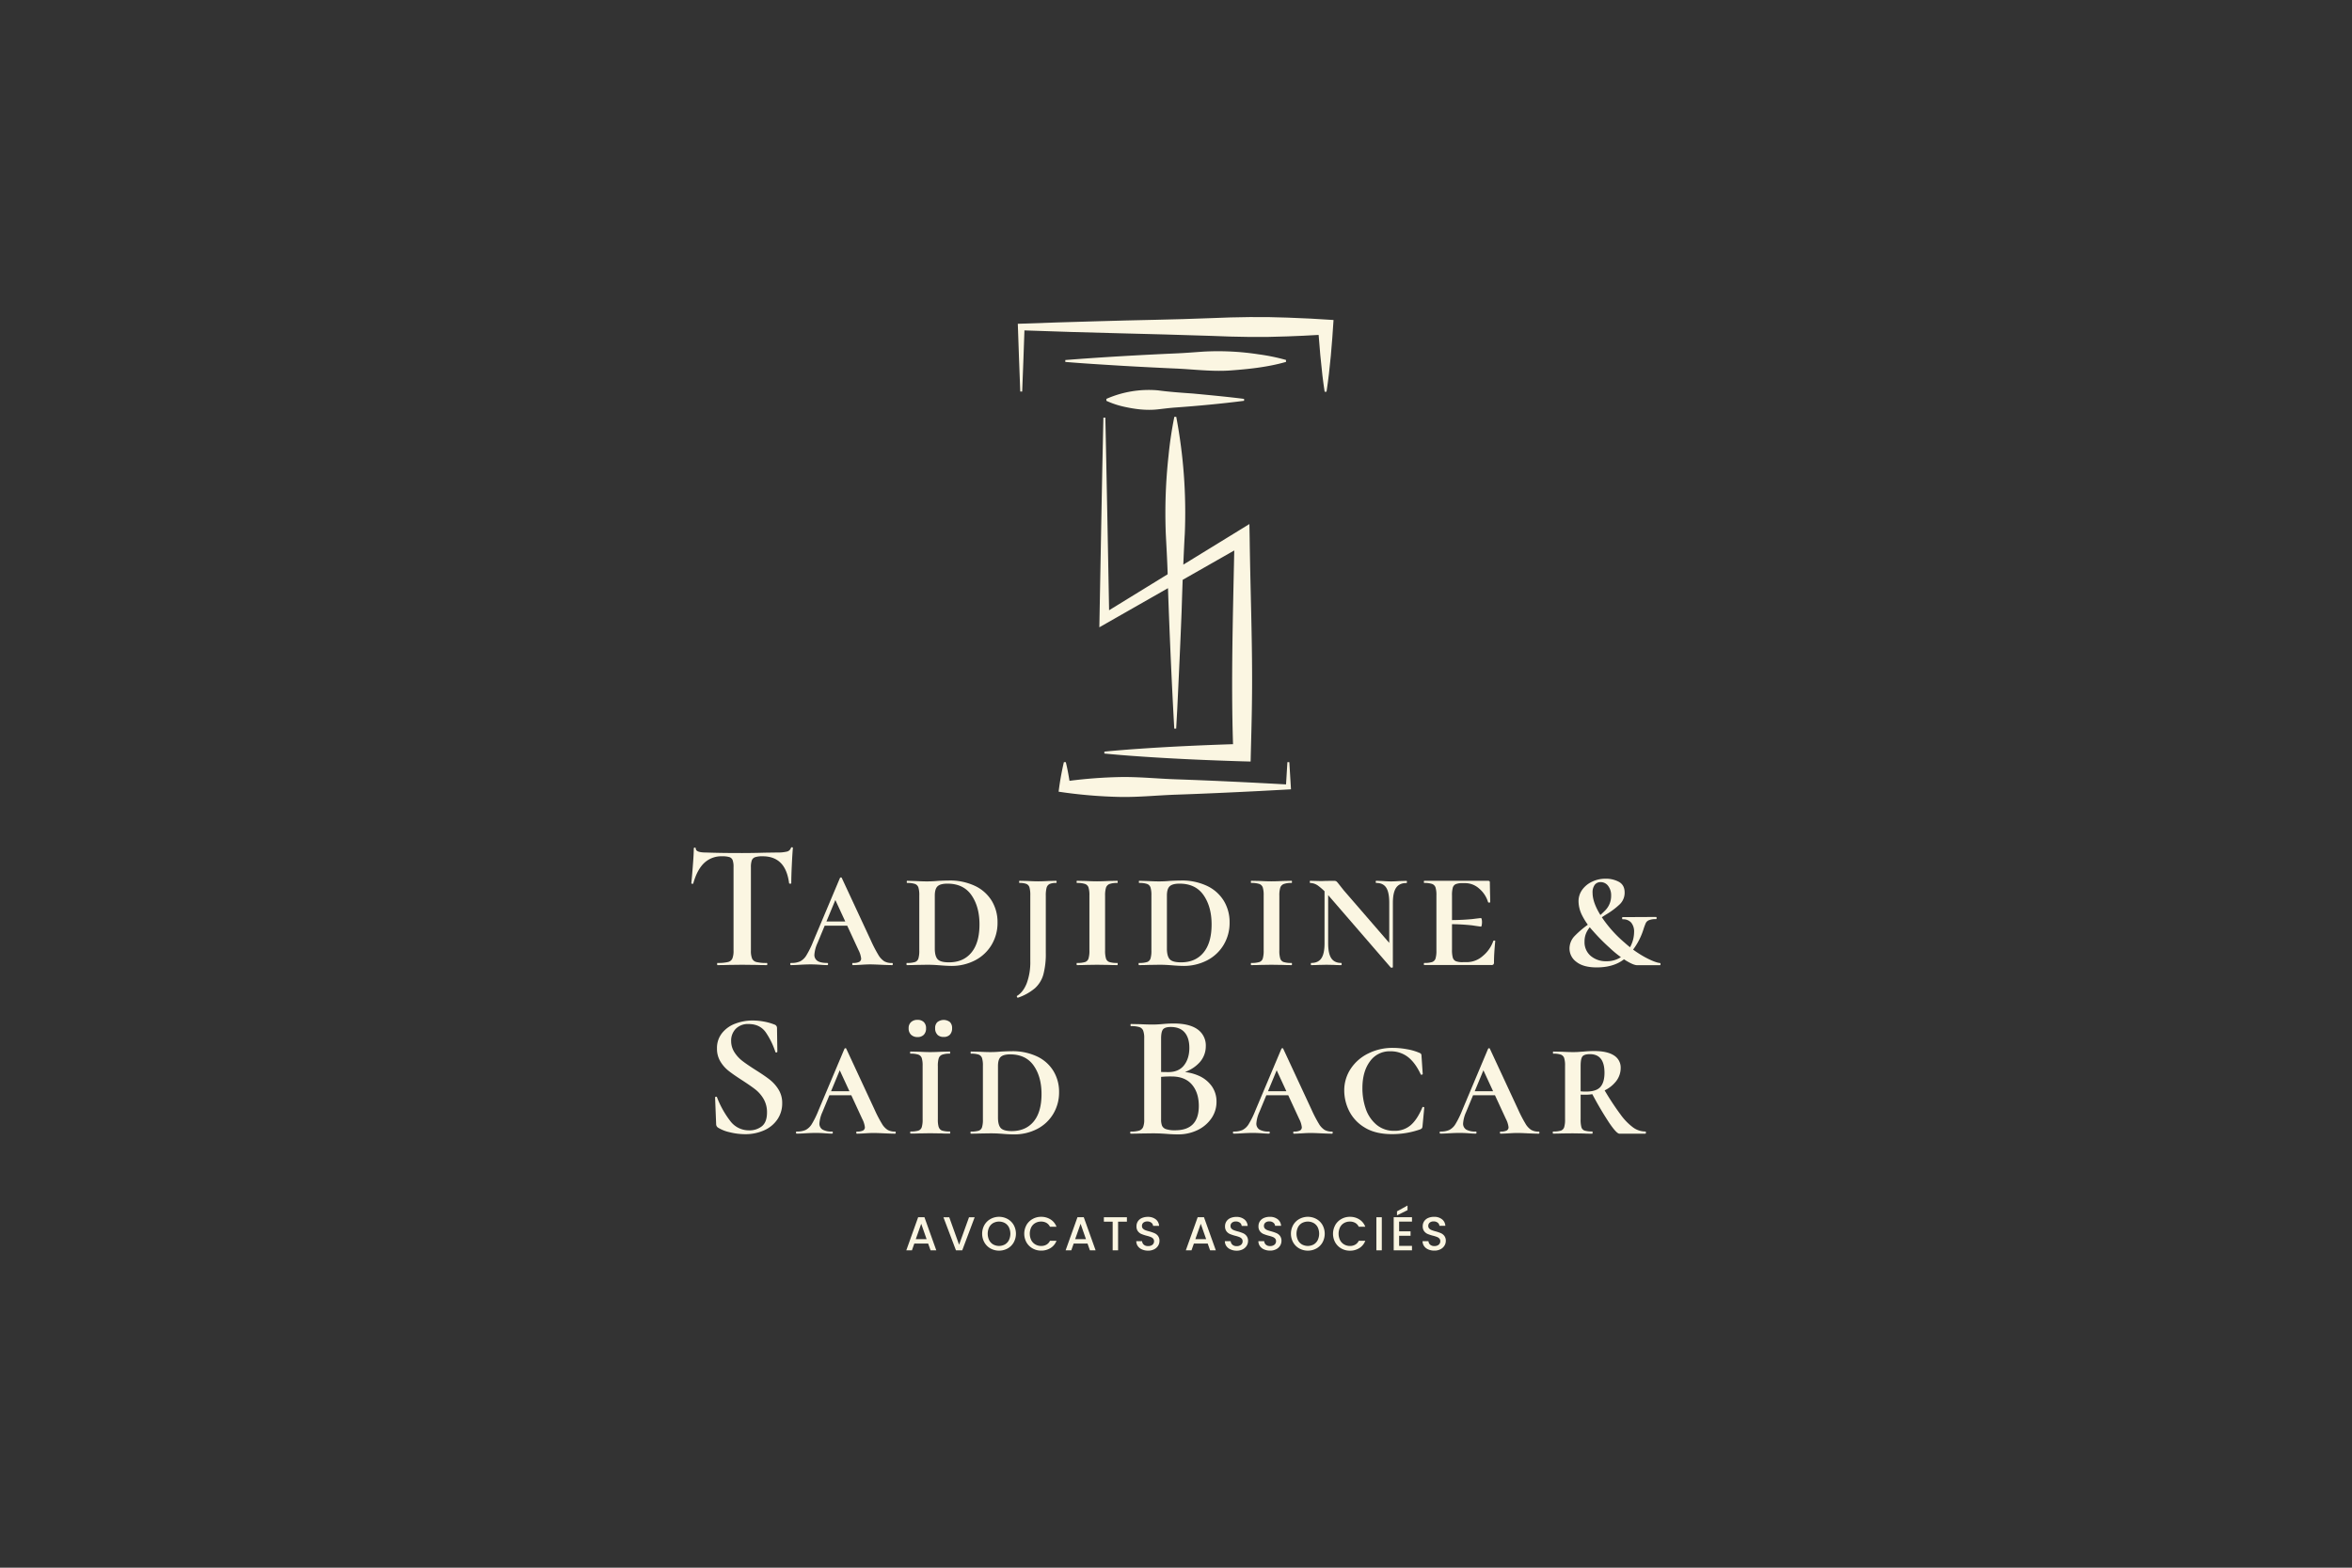 <?xml version="1.0" encoding="UTF-8"?> <svg xmlns="http://www.w3.org/2000/svg" id="Calque_1" data-name="Calque 1" viewBox="0 0 1500 1000"><rect x="0" y="0" width="1500" height="1000" fill="#333333" stroke="none"/><defs><style>.cls-1{fill:#fbf6e2;}</style></defs><path class="cls-1" d="M449.05,550.52q-4.49,4.31-6.89,12.93c0,.23-.22.33-.64.29s-.63-.14-.63-.29q.47-4.49,1-11.55c.38-4.71.57-8.26.57-10.63,0-.39.21-.58.63-.58s.64.19.64.58c0,1.68,2.14,2.53,6.43,2.53q9.89.35,23.1.34,6.78,0,14.37-.23l7.82-.11a25,25,0,0,0,6.37-.58,3.52,3.52,0,0,0,2.59-2.3.63.63,0,0,1,.69-.46c.38,0,.57.16.57.46-.23,2.38-.45,6-.68,10.81s-.35,8.73-.35,11.72c0,.15-.21.23-.63.23s-.67-.08-.75-.23q-1.16-8.85-5.4-13.05t-11.49-4.19a14.76,14.76,0,0,0-4.77.57,3.48,3.48,0,0,0-2.13,2,13.28,13.28,0,0,0-.57,4.54v53a13.14,13.14,0,0,0,.74,5.11,4.07,4.07,0,0,0,2.82,2.24,26.4,26.4,0,0,0,6.55.58c.23,0,.34.23.34.69s-.11.69-.34.69q-4,0-6.32-.12l-9.43-.11-9,.11q-2.41.12-6.67.12c-.15,0-.23-.23-.23-.69s.08-.69.23-.69a27.19,27.19,0,0,0,6.61-.58,4.05,4.05,0,0,0,2.87-2.24,13.11,13.11,0,0,0,.75-5.11V553.1a12.77,12.77,0,0,0-.57-4.42,3.29,3.29,0,0,0-2.07-1.95,15.44,15.44,0,0,0-4.71-.52A15.92,15.92,0,0,0,449.05,550.52Z"></path><path class="cls-1" d="M569.39,614.94c0,.46-.16.69-.46.69-1.54,0-3.91-.08-7.13-.23s-5.51-.23-6.89-.23-3.18.08-5.64.23-4.21.23-5.28.23c-.31,0-.46-.23-.46-.69s.15-.69.46-.69a8.39,8.39,0,0,0,4-.69,2.33,2.33,0,0,0,1.21-2.18,15.87,15.87,0,0,0-1.72-5.41l-15.52-33.56,4.25-6.66-14.82,35.74a21.64,21.64,0,0,0-2,7.36,4.5,4.5,0,0,0,2,4.13q2,1.28,6.15,1.27c.38,0,.58.23.58.69s-.2.69-.58.69c-1.07,0-2.6-.08-4.59-.23q-3.23-.23-6-.23t-6.78.23c-2.3.15-4.18.23-5.63.23-.39,0-.58-.23-.58-.69s.19-.69.58-.69a13.48,13.48,0,0,0,5.74-1,10.2,10.2,0,0,0,4-3.85,58,58,0,0,0,4.36-8.9l17-40.34a.73.73,0,0,1,.69-.46.55.55,0,0,1,.58.46l18.5,39.76a86.48,86.48,0,0,0,4.77,9.2,12.13,12.13,0,0,0,3.79,4.08,9.7,9.7,0,0,0,4.89,1.09C569.23,614.25,569.39,614.48,569.39,614.94Zm-43.45-27.13h21l.8,2.65H524.22Z"></path><path class="cls-1" d="M599.27,615.74c-.92-.07-2.07-.15-3.45-.23s-3-.11-4.71-.11l-7.13.11c-1.38.08-3.25.12-5.63.12-.15,0-.23-.23-.23-.69s.08-.69.23-.69a16.46,16.46,0,0,0,5.17-.58,3.45,3.45,0,0,0,2.19-2.24,16.92,16.92,0,0,0,.57-5.11V571.15a16.41,16.41,0,0,0-.57-5.06,3.63,3.63,0,0,0-2.19-2.24,14.83,14.83,0,0,0-5-.63c-.16,0-.23-.23-.23-.69s.07-.69.23-.69L584,562c3.07.16,5.44.23,7.13.23q3.55,0,7.13-.34,4.59-.23,6.89-.23a37.4,37.4,0,0,1,16.67,3.45,25.08,25.08,0,0,1,10.69,9.54,26.17,26.17,0,0,1,3.67,13.79,27.12,27.12,0,0,1-3.79,14.25,26.4,26.4,0,0,1-10.52,9.89,32.3,32.3,0,0,1-15.34,3.56Q603.29,616.09,599.27,615.74Zm20.23-8.1q5.18-6.25,5.17-18,0-11.25-5.11-18.62t-15.35-7.35c-3,0-5.07.56-6.26,1.67s-1.78,3.12-1.78,6v33.67q0,4.83,1.78,6.84t7.18,2Q614.33,613.9,619.5,607.64Z"></path><path class="cls-1" d="M656.56,566.09a3.45,3.45,0,0,0-1.95-2.24,11.7,11.7,0,0,0-4.43-.63c-.15,0-.23-.23-.23-.69s.08-.69.23-.69l5.06.11c2.91.16,5.17.23,6.78.23,2,0,4.29-.07,6.9-.23l4.59-.11c.23,0,.35.23.35.69s-.12.69-.35.69a9.53,9.53,0,0,0-4.19.69,3.78,3.78,0,0,0-1.84,2.35,18.86,18.86,0,0,0-.52,5.12V607.7a50.69,50.69,0,0,1-1.55,13.91,18.57,18.57,0,0,1-5.34,8.73,33.52,33.52,0,0,1-10.92,6.09c-.16.08-.33-.08-.52-.46s-.21-.61-.06-.69c2.69-1.61,4.77-4.33,6.27-8.16a38.77,38.77,0,0,0,2.24-14v-42A17.78,17.78,0,0,0,656.56,566.09Z"></path><path class="cls-1" d="M705.35,611.43a3.43,3.43,0,0,0,2.18,2.24,16,16,0,0,0,5.06.58c.15,0,.23.23.23.69s-.08.69-.23.69q-3.45,0-5.4-.12l-7.59-.11-7.12.11c-1.38.08-3.26.12-5.63.12-.16,0-.23-.23-.23-.69s.07-.69.23-.69a16.54,16.54,0,0,0,5.17-.58,3.43,3.43,0,0,0,2.18-2.24,16.85,16.85,0,0,0,.58-5.11V571.15a16.35,16.35,0,0,0-.58-5.06,3.61,3.61,0,0,0-2.24-2.24,15.4,15.4,0,0,0-5.11-.63c-.16,0-.23-.23-.23-.69s.07-.69.23-.69l5.63.11c2.91.16,5.29.23,7.12.23,2.07,0,4.64-.07,7.7-.23l5.29-.11c.15,0,.23.23.23.69s-.08.69-.23.69a13.73,13.73,0,0,0-5.06.69,3.79,3.79,0,0,0-2.18,2.35,17,17,0,0,0-.57,5.12v34.94A16.92,16.92,0,0,0,705.35,611.43Z"></path><path class="cls-1" d="M747.3,615.74c-.92-.07-2.07-.15-3.45-.23s-3-.11-4.71-.11l-7.13.11c-1.38.08-3.25.12-5.63.12-.15,0-.23-.23-.23-.69s.08-.69.23-.69a16.46,16.46,0,0,0,5.17-.58,3.45,3.45,0,0,0,2.19-2.24,16.92,16.92,0,0,0,.57-5.11V571.15a16.41,16.41,0,0,0-.57-5.06,3.63,3.63,0,0,0-2.19-2.24,14.83,14.83,0,0,0-5-.63c-.16,0-.23-.23-.23-.69s.07-.69.23-.69L732,562c3.07.16,5.44.23,7.13.23q3.55,0,7.13-.34,4.59-.23,6.89-.23a37.4,37.4,0,0,1,16.67,3.45,25.08,25.08,0,0,1,10.69,9.54,26.17,26.17,0,0,1,3.67,13.79,27.12,27.12,0,0,1-3.79,14.25,26.4,26.4,0,0,1-10.52,9.89,32.3,32.3,0,0,1-15.34,3.56Q751.32,616.09,747.3,615.74Zm20.23-8.1q5.18-6.25,5.17-18,0-11.25-5.11-18.62t-15.35-7.35c-3,0-5.07.56-6.26,1.67s-1.78,3.12-1.78,6v33.67q0,4.83,1.78,6.84t7.18,2Q762.36,613.9,767.53,607.64Z"></path><path class="cls-1" d="M816.49,611.43a3.43,3.43,0,0,0,2.18,2.24,16,16,0,0,0,5.06.58c.15,0,.23.23.23.69s-.08.69-.23.69q-3.45,0-5.4-.12l-7.59-.11-7.12.11q-2.07.12-5.64.12c-.15,0-.23-.23-.23-.69s.08-.69.23-.69a16.57,16.57,0,0,0,5.18-.58,3.45,3.45,0,0,0,2.18-2.24,16.92,16.92,0,0,0,.57-5.11V571.15a16.41,16.41,0,0,0-.57-5.06,3.63,3.63,0,0,0-2.24-2.24,15.46,15.46,0,0,0-5.12-.63c-.15,0-.23-.23-.23-.69s.08-.69.23-.69l5.64.11c2.91.16,5.28.23,7.12.23,2.07,0,4.64-.07,7.7-.23l5.29-.11c.15,0,.23.23.23.69s-.08.69-.23.69a13.7,13.7,0,0,0-5.06.69,3.79,3.79,0,0,0-2.18,2.35,16.65,16.65,0,0,0-.58,5.12v34.94A16.54,16.54,0,0,0,816.49,611.43Z"></path><path class="cls-1" d="M887.74,617.24c-.38.07-.65,0-.8-.12l-39.65-45.86a41.37,41.37,0,0,0-6.55-6.2,9.07,9.07,0,0,0-5.17-1.84c-.16,0-.23-.23-.23-.69s.07-.69.23-.69L842,562c.69,0,1.57,0,2.64-.05s3.22-.06,6.44-.06a2.06,2.06,0,0,1,1.5.57c.38.39.95,1.08,1.72,2.07l2.64,3.34,30.23,34.94,1.15,14.13C888.32,617.05,888.13,617.16,887.74,617.24Zm-43-52.87,2.3.34v37q0,6.56,2,9.54t6.38,3c.15,0,.23.23.23.69s-.08.69-.23.69c-1.84,0-3.26,0-4.25-.12L846,615.4l-5.28.11c-1.08.08-2.57.12-4.49.12-.15,0-.22-.23-.22-.69s.07-.69.22-.69q4.49,0,6.5-3t2-9.54Zm43.56,52.52-2.3-3.56V575.75q0-6.56-1.95-9.54c-1.31-2-3.41-3-6.32-3-.23,0-.35-.23-.35-.69s.12-.69.35-.69L882,562c2.14.16,3.87.23,5.17.23s3.1-.07,5.4-.23l4.37-.11c.23,0,.34.23.34.69s-.11.69-.34.69q-4.49,0-6.55,3t-2.07,9.54Z"></path><path class="cls-1" d="M908.09,614.94c0-.46.07-.69.23-.69a15.93,15.93,0,0,0,5-.58,3.45,3.45,0,0,0,2.19-2.24,16.92,16.92,0,0,0,.57-5.11V571.15a16.41,16.41,0,0,0-.57-5.06,3.63,3.63,0,0,0-2.19-2.24,14.83,14.83,0,0,0-5-.63c-.16,0-.23-.23-.23-.69s.07-.69.23-.69H949c.77,0,1.15.31,1.15.92l.12,7.12c.07,1.46.11,3.3.11,5.52,0,.23-.21.35-.63.35s-.67-.12-.75-.35a18.06,18.06,0,0,0-5.69-8.62,13.37,13.37,0,0,0-8.79-3.45h-1.61a11.54,11.54,0,0,0-4.48.64,3.52,3.52,0,0,0-1.9,2.24,18.16,18.16,0,0,0-.51,5v34.6a18.24,18.24,0,0,0,.51,5.06,3.52,3.52,0,0,0,1.9,2.24,11.58,11.58,0,0,0,4.48.63h2.76a15.43,15.43,0,0,0,9.89-3.85,21.68,21.68,0,0,0,6.78-9.6c.07-.23.3-.34.69-.34s.57.11.57.34q-.81,8.28-.8,13.56a2,2,0,0,1-.35,1.33,1.79,1.79,0,0,1-1.38.4H908.32C908.16,615.63,908.09,615.4,908.09,614.94ZM939,590.29a133.14,133.14,0,0,0-17.3-.75v-2.65a155.71,155.71,0,0,0,17.3-.63q4.88-.63,5.46-.63.35,0,.51.81a7.83,7.83,0,0,1,.18,1.72,10.09,10.09,0,0,1-.18,2c-.11.62-.28.92-.51.92C944,591,942.2,590.79,939,590.29Z"></path><path class="cls-1" d="M1032.38,562.47q3.73,2,3.74,6.84a10.19,10.19,0,0,1-3,7.41,48.14,48.14,0,0,1-9,6.73q-4.49,2.87-7.19,5a19.15,19.15,0,0,0-4.54,5.17,13.24,13.24,0,0,0-1.84,7,11.38,11.38,0,0,0,4,9.2,14.93,14.93,0,0,0,9.94,3.33,16.23,16.23,0,0,0,9.66-2.87,18.16,18.16,0,0,0,6-7.19,20.09,20.09,0,0,0,2-8.56,8.93,8.93,0,0,0-1.84-6,6.73,6.73,0,0,0-5.4-2.13c-.23,0-.36-.23-.4-.69s.09-.69.4-.69l21.15-.11c.3,0,.46.23.46.69s-.16.69-.46.69a11,11,0,0,0-4.43.68,3.87,3.87,0,0,0-2,1.79,39.68,39.68,0,0,0-1.44,3.85,43,43,0,0,1-10,17.06q-7,7.42-19.88,7.42-8.5,0-12.93-3.51a10.45,10.45,0,0,1-4.42-8.45,11.5,11.5,0,0,1,3.21-8,61.87,61.87,0,0,1,9.54-8,65.75,65.75,0,0,0,10.29-8.68,13.09,13.09,0,0,0,3.51-9.14,9.77,9.77,0,0,0-1.9-6.2,5.85,5.85,0,0,0-4.77-2.42,4.59,4.59,0,0,0-3.79,1.73,8,8,0,0,0-1.38,5.06q0,6.54,5.69,15.28a79.33,79.33,0,0,0,14.88,16.67,68.84,68.84,0,0,0,12.93,9.19q6.27,3.33,9.48,3.68c.23,0,.35.23.35.69s-.12.69-.35.69h-14.59c-1.54,0-3.87-1-7-2.88a68.4,68.4,0,0,1-10.45-8.16,127.07,127.07,0,0,1-10.64-10.74,43.7,43.7,0,0,1-7.18-10.4,20.68,20.68,0,0,1-2.07-8.39,12.57,12.57,0,0,1,2.42-7.65,16.23,16.23,0,0,1,6.37-5.11,19.54,19.54,0,0,1,8.34-1.84A17.51,17.51,0,0,1,1032.38,562.47Z"></path><path class="cls-1" d="M468.48,671.36a21.43,21.43,0,0,0,5.09,5.48q3,2.31,8.28,5.66,5.72,3.59,9,6.15a24.25,24.25,0,0,1,5.65,6.33,16.14,16.14,0,0,1,2.35,8.78,18,18,0,0,1-3,10.19,19.83,19.83,0,0,1-8.39,7,29.08,29.08,0,0,1-12.37,2.52,40.27,40.27,0,0,1-9.68-1.23,23.39,23.39,0,0,1-7.56-3,2.66,2.66,0,0,1-1.12-2.13l-.67-16.9v-.11c0-.3.19-.47.56-.51s.6.1.67.4a60,60,0,0,0,8.45,15.1,14.77,14.77,0,0,0,12,5.94,12.56,12.56,0,0,0,8.17-2.63c2.17-1.76,3.25-4.68,3.25-8.79a16.71,16.71,0,0,0-2.18-8.62,21.63,21.63,0,0,0-5.37-6.15q-3.19-2.46-8.68-6t-8.39-5.87a21.94,21.94,0,0,1-5.15-5.93,15.62,15.62,0,0,1-2.13-8.23,15.18,15.18,0,0,1,3.25-9.85,19.31,19.31,0,0,1,8.45-6,30.64,30.64,0,0,1,10.91-2,40.33,40.33,0,0,1,7.5.72,34.16,34.16,0,0,1,6.49,1.85,2.26,2.26,0,0,1,1.68,2.13l.22,15.11a.56.56,0,0,1-.5.56.63.63,0,0,1-.73-.23,49.44,49.44,0,0,0-6-12.37q-3.75-5.54-11.24-5.53a10.82,10.82,0,0,0-8,3,10.7,10.7,0,0,0-3,7.89A13.17,13.17,0,0,0,468.48,671.36Z"></path><path class="cls-1" d="M571.27,722.48c0,.45-.15.67-.44.67q-2.25,0-6.94-.22t-6.72-.23c-1.27,0-3.1.08-5.48.23s-4.11.22-5.15.22c-.3,0-.45-.22-.45-.67s.15-.67.45-.67a8.3,8.3,0,0,0,3.86-.67,2.29,2.29,0,0,0,1.18-2.13,15.23,15.23,0,0,0-1.68-5.26l-15.11-32.68,4.14-6.49-14.44,34.8a21.21,21.21,0,0,0-1.9,7.17,4.39,4.39,0,0,0,2,4,11.47,11.47,0,0,0,6,1.23c.37,0,.55.22.55.67s-.18.67-.55.67c-1,0-2.54-.07-4.48-.22s-4-.23-5.82-.23-4.07.08-6.6.23c-2.24.15-4.07.22-5.49.22-.37,0-.56-.22-.56-.67s.19-.67.56-.67a13.23,13.23,0,0,0,5.6-1,10.08,10.08,0,0,0,3.92-3.75,57.28,57.28,0,0,0,4.25-8.67l16.56-39.29a.72.72,0,0,1,.67-.44.53.53,0,0,1,.56.44l18,38.73a81.77,81.77,0,0,0,4.65,8.95,11.58,11.58,0,0,0,3.69,4,9.42,9.42,0,0,0,4.76,1.07C571.12,721.81,571.27,722,571.27,722.48ZM529,696.07h20.48l.78,2.57H527.29Z"></path><path class="cls-1" d="M581,660a5.51,5.51,0,0,1-1.51-4.14A5.08,5.08,0,0,1,581,652a5.82,5.82,0,0,1,4.14-1.45,5.58,5.58,0,0,1,4,1.39,5.27,5.27,0,0,1,1.45,4,5.6,5.6,0,0,1-1.45,4.14,5.44,5.44,0,0,1-4,1.45A5.81,5.81,0,0,1,581,660Zm17.74,59a3.35,3.35,0,0,0,2.13,2.19,15.85,15.85,0,0,0,4.92.56c.15,0,.23.22.23.67s-.08.67-.23.67c-2.24,0-4,0-5.26-.11l-7.38-.11-6.94.11c-1.35.07-3.17.11-5.49.11-.15,0-.22-.22-.22-.67s.07-.67.22-.67a16.43,16.43,0,0,0,5-.56,3.39,3.39,0,0,0,2.13-2.19,16.47,16.47,0,0,0,.56-5V679.84a16,16,0,0,0-.56-4.93,3.56,3.56,0,0,0-2.19-2.18,15,15,0,0,0-5-.61c-.15,0-.22-.23-.22-.68s.07-.67.22-.67l5.49.11c2.83.16,5.15.23,6.94.23,2,0,4.51-.07,7.49-.23l5.15-.11c.15,0,.23.23.23.67s-.08.68-.23.68a13.25,13.25,0,0,0-4.92.67,3.67,3.67,0,0,0-2.13,2.29,16.47,16.47,0,0,0-.56,5v34A16.47,16.47,0,0,0,598.69,719.06Zm-.89-59a5.6,5.6,0,0,1-1.46-4.14A5.1,5.1,0,0,1,597.8,652a6.53,6.53,0,0,1,8-.06,5.2,5.2,0,0,1,1.4,3.92,5.75,5.75,0,0,1-1.4,4.14,5.26,5.26,0,0,1-4,1.45A5.44,5.44,0,0,1,597.8,660Z"></path><path class="cls-1" d="M639.54,723.26c-.9-.07-2-.15-3.36-.22s-2.87-.11-4.59-.11l-6.93.11c-1.35.07-3.18.11-5.49.11-.15,0-.22-.22-.22-.67s.07-.67.22-.67a16.47,16.47,0,0,0,5-.56,3.36,3.36,0,0,0,2.12-2.19,16.15,16.15,0,0,0,.56-5V679.84a15.66,15.66,0,0,0-.56-4.93,3.52,3.52,0,0,0-2.12-2.18,14.55,14.55,0,0,0-4.93-.61c-.15,0-.22-.23-.22-.68s.07-.67.22-.67l5.38.11c3,.16,5.29.23,6.93.23q3.48,0,6.94-.34c3-.15,5.22-.22,6.72-.22a36.42,36.42,0,0,1,16.23,3.36,24.26,24.26,0,0,1,10.4,9.29,25.44,25.44,0,0,1,3.59,13.43,26.46,26.46,0,0,1-3.7,13.87,25.63,25.63,0,0,1-10.24,9.63,31.43,31.43,0,0,1-14.94,3.47Q643.45,723.6,639.54,723.26Zm19.7-7.89q5-6.09,5-17.51,0-11-5-18.13t-14.94-7.17c-2.91,0-4.94.55-6.1,1.63s-1.73,3-1.73,5.87v32.79q0,4.71,1.73,6.66t7,2Q654.21,721.47,659.24,715.37Z"></path><path class="cls-1" d="M764.32,686.11a20.16,20.16,0,0,1,8.51,6.77,16.83,16.83,0,0,1,3,9.9,18.38,18.38,0,0,1-3.24,10.58,22.5,22.5,0,0,1-8.84,7.5,28.25,28.25,0,0,1-12.54,2.74q-3.24,0-7.5-.34c-1-.07-2.2-.15-3.69-.22s-3.17-.11-5-.11l-8.06.11c-1.41.07-3.35.11-5.82.11-.22,0-.33-.22-.33-.67s.11-.67.33-.67a17.65,17.65,0,0,0,5.38-.62A4.09,4.09,0,0,0,729,719a12.35,12.35,0,0,0,.73-4.93V662.27a13.34,13.34,0,0,0-.67-4.87,3.9,3.9,0,0,0-2.46-2.24,17.68,17.68,0,0,0-5.37-.61c-.15,0-.23-.23-.23-.68s.08-.67.23-.67l5.82.11q4.92.23,7.94.23t6.61-.34c.82-.07,1.8-.15,3-.22s2.48-.11,4-.11q10,0,15.23,3.8A12.5,12.5,0,0,1,769,667.42a15.28,15.28,0,0,1-4.86,11.19q-4.87,4.82-13.71,6.82l1.23-1.79A30.59,30.59,0,0,1,764.32,686.11Zm-22.55-29.55c-.86,1-1.28,3-1.28,5.93v21.94l-4-.79q4.92.23,8.61.23c4.41,0,7.74-1.44,10-4.31s3.41-6.59,3.41-11.14q0-6.37-3-9.85t-8.9-3.47Q743.06,655.1,741.77,656.56Zm22.78,48.91q0-8.51-4.42-13.66t-12.93-5.15a64.29,64.29,0,0,0-10.3.68l3.59-1.35v28.09a10.63,10.63,0,0,0,.61,4,4.18,4.18,0,0,0,2.58,2.19,17.54,17.54,0,0,0,5.76.72Q764.55,721,764.55,705.47Z"></path><path class="cls-1" d="M849.94,722.48c0,.45-.15.67-.45.67q-2.24,0-6.94-.22t-6.71-.23c-1.27,0-3.1.08-5.49.23s-4.1.22-5.15.22c-.29,0-.44-.22-.44-.67s.15-.67.44-.67a8.35,8.35,0,0,0,3.87-.67,2.28,2.28,0,0,0,1.17-2.13,15.23,15.23,0,0,0-1.68-5.26l-15.11-32.68,4.14-6.49-14.43,34.8a21.28,21.28,0,0,0-1.91,7.17,4.41,4.41,0,0,0,2,4,11.52,11.52,0,0,0,6,1.23c.37,0,.56.22.56.67s-.19.67-.56.67c-1,0-2.54-.07-4.48-.22-2.09-.15-4-.23-5.82-.23s-4.06.08-6.6.23c-2.24.15-4.07.22-5.48.22-.37,0-.56-.22-.56-.67s.19-.67.56-.67a13.15,13.15,0,0,0,5.59-1,10,10,0,0,0,3.92-3.75,57.28,57.28,0,0,0,4.25-8.67l16.57-39.29a.72.72,0,0,1,.67-.44.53.53,0,0,1,.56.44l18,38.73a82.07,82.07,0,0,0,4.64,8.95,11.58,11.58,0,0,0,3.69,4,9.47,9.47,0,0,0,4.76,1.07C849.79,721.81,849.94,722,849.94,722.48Zm-42.31-26.41h20.49l.78,2.57H806Z"></path><path class="cls-1" d="M897.34,669.29a34,34,0,0,1,8,2.35,2,2,0,0,1,1,.73,2.39,2.39,0,0,1,.23,1.17l.78,11.53c0,.22-.2.38-.61.45s-.66,0-.73-.34q-3.46-7.38-8.17-11a18,18,0,0,0-11.19-3.58,15.28,15.28,0,0,0-13,6.5q-4.75,6.48-4.76,16.89A40,40,0,0,0,871,707.23a22.89,22.89,0,0,0,6.83,10.18,17.15,17.15,0,0,0,11.47,3.92,15.4,15.4,0,0,0,10.36-3.58q4.18-3.59,7.44-11.3c.07-.3.3-.41.67-.34s.56.23.56.45l-1.12,11.86a3.12,3.12,0,0,1-.34,1.23,3.06,3.06,0,0,1-1.23.79,53.79,53.79,0,0,1-17.9,3q-10.63,0-17.46-4.25a25.69,25.69,0,0,1-9.91-10.64,29.36,29.36,0,0,1-3.07-12.87,24.87,24.87,0,0,1,4.08-13.87A28.15,28.15,0,0,1,872.6,672a34.42,34.42,0,0,1,15.73-3.58A49.78,49.78,0,0,1,897.34,669.29Z"></path><path class="cls-1" d="M981.77,722.48c0,.45-.15.67-.44.67q-2.25,0-6.94-.22c-3.14-.15-5.37-.23-6.72-.23s-3.09.08-5.48.23-4.1.22-5.15.22c-.3,0-.45-.22-.45-.67s.15-.67.45-.67a8.3,8.3,0,0,0,3.86-.67,2.27,2.27,0,0,0,1.18-2.13,15.23,15.23,0,0,0-1.68-5.26l-15.11-32.68,4.14-6.49L935,709.38a21.21,21.21,0,0,0-1.9,7.17,4.39,4.39,0,0,0,2,4,11.47,11.47,0,0,0,6,1.23c.37,0,.56.22.56.67s-.19.67-.56.67c-1,0-2.54-.07-4.48-.22s-4-.23-5.82-.23-4.07.08-6.6.23c-2.24.15-4.07.22-5.49.22-.37,0-.56-.22-.56-.67s.19-.67.56-.67a13.2,13.2,0,0,0,5.6-1,10,10,0,0,0,3.92-3.75,57.28,57.28,0,0,0,4.25-8.67L949,669.09a.73.73,0,0,1,.67-.44.53.53,0,0,1,.56.44l18,38.73a83.59,83.59,0,0,0,4.65,8.95,11.58,11.58,0,0,0,3.69,4,9.45,9.45,0,0,0,4.76,1.07C981.62,721.81,981.77,722,981.77,722.48Zm-42.3-26.41H960l.78,2.57H937.79Z"></path><path class="cls-1" d="M1015.68,722.48c0,.45-.07.67-.22.67-2.16,0-3.88,0-5.15-.11l-7.38-.11L996,723c-1.35.07-3.17.11-5.49.11-.15,0-.22-.22-.22-.67s.07-.67.22-.67a16,16,0,0,0,4.93-.56,3.36,3.36,0,0,0,2.12-2.19,16.15,16.15,0,0,0,.56-5V679.84a15.66,15.66,0,0,0-.56-4.93,3.52,3.52,0,0,0-2.12-2.18,14.1,14.1,0,0,0-4.82-.61c-.15,0-.22-.23-.22-.68s.07-.67.22-.67l5.49.11c2.83.16,5.11.23,6.83.23,1.41,0,2.72,0,3.91-.11s2.24-.15,3.14-.23q3.69-.33,6.71-.33,8.28,0,12.59,2.79a9.06,9.06,0,0,1,4.31,8.06,13.67,13.67,0,0,1-3,8.51,20.68,20.68,0,0,1-8.28,6.21,28.53,28.53,0,0,1-11.53,2.29,36.48,36.48,0,0,1-6.16-.44l-.11-2.35a26.82,26.82,0,0,0,7,.78c4.41,0,7.46-1,9.18-3s2.57-5,2.57-9q0-11.85-9.28-11.86c-2.47,0-4.07.51-4.82,1.51s-1.12,3-1.12,6.1v34a17.79,17.79,0,0,0,.51,5,3.17,3.17,0,0,0,2,2.13,15.35,15.35,0,0,0,4.87.56C1015.61,721.81,1015.68,722,1015.68,722.48Zm34,0c0,.45-.12.67-.34.67h-16.56q-1.8,0-6.55-7a216.31,216.31,0,0,1-11.14-19l7.84-2.36a173.89,173.89,0,0,0,10.69,16.29,37.2,37.2,0,0,0,8.06,8.22,13.39,13.39,0,0,0,7.66,2.47C1049.59,721.81,1049.71,722,1049.71,722.48Z"></path><path class="cls-1" d="M591.94,793.25H583.1l-1.51,4.31H578l7.56-21.13h4l7.56,21.13h-3.64Zm-1-2.83-3.43-9.8-3.46,9.8Z"></path><path class="cls-1" d="M621.6,776.46l-7.93,21.1h-4l-8-21.1h3.71L611.67,794,618,776.46Z"></path><path class="cls-1" d="M631.72,796.39a10.21,10.21,0,0,1-3.91-3.86,11.45,11.45,0,0,1,0-11.12,10.23,10.23,0,0,1,3.91-3.84,11.32,11.32,0,0,1,10.87,0,10.13,10.13,0,0,1,3.9,3.84,11.52,11.52,0,0,1,0,11.12,10.11,10.11,0,0,1-3.9,3.86,11.39,11.39,0,0,1-10.87,0Zm9.16-2.58a6.65,6.65,0,0,0,2.56-2.74,9.52,9.52,0,0,0,0-8.21,6.61,6.61,0,0,0-2.56-2.7,7.89,7.89,0,0,0-7.47,0,6.63,6.63,0,0,0-2.57,2.7,9.62,9.62,0,0,0,0,8.21,6.68,6.68,0,0,0,2.57,2.74,7.82,7.82,0,0,0,7.47,0Z"></path><path class="cls-1" d="M654.64,781.41a10.32,10.32,0,0,1,3.92-3.84,10.85,10.85,0,0,1,5.42-1.39,11.07,11.07,0,0,1,6,1.66,9.39,9.39,0,0,1,3.81,4.69h-4.16a5.65,5.65,0,0,0-2.28-2.49,6.73,6.73,0,0,0-3.37-.82,7.31,7.31,0,0,0-3.73.94,6.57,6.57,0,0,0-2.57,2.7,9.5,9.5,0,0,0,0,8.2,6.68,6.68,0,0,0,2.57,2.72,7.31,7.31,0,0,0,3.73,1,6.73,6.73,0,0,0,3.37-.82,5.54,5.54,0,0,0,2.28-2.49h4.16A9.32,9.32,0,0,1,670,796.1a11.14,11.14,0,0,1-6,1.64,10.88,10.88,0,0,1-5.43-1.38,10.37,10.37,0,0,1-3.91-3.84,11.43,11.43,0,0,1,0-11.11Z"></path><path class="cls-1" d="M693.58,793.25h-8.84l-1.51,4.31h-3.62l7.56-21.13h4l7.56,21.13H695.1Zm-1-2.83-3.43-9.8-3.46,9.8Z"></path><path class="cls-1" d="M718.69,776.46v2.82h-5.62v18.28h-3.46V779.28H704v-2.82Z"></path><path class="cls-1" d="M728.34,797a6.13,6.13,0,0,1-2.67-2.1,5.38,5.38,0,0,1-1-3.19h3.7a3.3,3.3,0,0,0,1.08,2.24,3.78,3.78,0,0,0,2.68.88A4.13,4.13,0,0,0,735,794a2.81,2.81,0,0,0,1-2.23,2.44,2.44,0,0,0-.62-1.73,4.09,4.09,0,0,0-1.55-1,21.1,21.1,0,0,0-2.57-.79,25.64,25.64,0,0,1-3.35-1.11,5.55,5.55,0,0,1-2.2-1.75,5,5,0,0,1-.91-3.16,5.57,5.57,0,0,1,.91-3.18,5.78,5.78,0,0,1,2.55-2.1,9.35,9.35,0,0,1,3.79-.73,7.94,7.94,0,0,1,5,1.54,5.66,5.66,0,0,1,2.17,4.2h-3.83a2.74,2.74,0,0,0-1.09-2,4,4,0,0,0-2.64-.82,3.74,3.74,0,0,0-2.43.76,2.62,2.62,0,0,0-.94,2.18,2.26,2.26,0,0,0,.59,1.6,4.29,4.29,0,0,0,1.5,1,21.47,21.47,0,0,0,2.49.79,25.79,25.79,0,0,1,3.42,1.16,5.56,5.56,0,0,1,2.24,1.77,5.1,5.1,0,0,1,.93,3.21,5.8,5.8,0,0,1-.86,3,6.24,6.24,0,0,1-2.52,2.29,8.32,8.32,0,0,1-3.91.87A9.37,9.37,0,0,1,728.34,797Z"></path><path class="cls-1" d="M770.23,793.25H761.4l-1.52,4.31h-3.61l7.56-21.13h4l7.56,21.13h-3.65Zm-1-2.83-3.43-9.8-3.46,9.8Z"></path><path class="cls-1" d="M784.84,797a6.22,6.22,0,0,1-2.68-2.1,5.45,5.45,0,0,1-1-3.19h3.71A3.34,3.34,0,0,0,786,794a3.82,3.82,0,0,0,2.69.88,4.09,4.09,0,0,0,2.79-.86,2.82,2.82,0,0,0,1-2.23,2.41,2.41,0,0,0-.63-1.73,4.06,4.06,0,0,0-1.54-1,21.68,21.68,0,0,0-2.57-.79,25.14,25.14,0,0,1-3.35-1.11,5.65,5.65,0,0,1-2.21-1.75,5.09,5.09,0,0,1-.91-3.16,5.65,5.65,0,0,1,.91-3.18,5.89,5.89,0,0,1,2.55-2.1,9.4,9.4,0,0,1,3.8-.73,7.91,7.91,0,0,1,5,1.54,5.62,5.62,0,0,1,2.17,4.2h-3.82a2.77,2.77,0,0,0-1.09-2,4,4,0,0,0-2.64-.82,3.7,3.7,0,0,0-2.43.76,2.62,2.62,0,0,0-.94,2.18,2.21,2.21,0,0,0,.59,1.6,4.12,4.12,0,0,0,1.5,1,21.47,21.47,0,0,0,2.49.79,26.3,26.3,0,0,1,3.42,1.16,5.63,5.63,0,0,1,2.24,1.77,5.1,5.1,0,0,1,.93,3.21,5.72,5.72,0,0,1-.87,3,6.18,6.18,0,0,1-2.52,2.29,8.25,8.25,0,0,1-3.9.87A9.33,9.33,0,0,1,784.84,797Z"></path><path class="cls-1" d="M806.21,797a6.13,6.13,0,0,1-2.67-2.1,5.38,5.38,0,0,1-1-3.19h3.7a3.3,3.3,0,0,0,1.08,2.24,3.78,3.78,0,0,0,2.68.88,4.13,4.13,0,0,0,2.8-.86,2.81,2.81,0,0,0,1-2.23,2.44,2.44,0,0,0-.62-1.73,4.09,4.09,0,0,0-1.55-1,21.1,21.1,0,0,0-2.57-.79,25.64,25.64,0,0,1-3.35-1.11,5.55,5.55,0,0,1-2.2-1.75,5,5,0,0,1-.91-3.16,5.57,5.57,0,0,1,.91-3.18,5.78,5.78,0,0,1,2.55-2.1,9.32,9.32,0,0,1,3.79-.73,7.94,7.94,0,0,1,5,1.54,5.69,5.69,0,0,1,2.17,4.2h-3.83a2.74,2.74,0,0,0-1.09-2,4,4,0,0,0-2.64-.82,3.74,3.74,0,0,0-2.43.76,2.62,2.62,0,0,0-.94,2.18,2.26,2.26,0,0,0,.59,1.6,4.29,4.29,0,0,0,1.5,1,21.47,21.47,0,0,0,2.49.79,25.79,25.79,0,0,1,3.42,1.16,5.56,5.56,0,0,1,2.24,1.77,5.1,5.1,0,0,1,.93,3.21,5.8,5.8,0,0,1-.86,3,6.24,6.24,0,0,1-2.52,2.29,8.32,8.32,0,0,1-3.91.87A9.37,9.37,0,0,1,806.21,797Z"></path><path class="cls-1" d="M828.66,796.39a10.23,10.23,0,0,1-3.92-3.86,11.45,11.45,0,0,1,0-11.12,10.25,10.25,0,0,1,3.92-3.84,11.32,11.32,0,0,1,10.87,0,10.13,10.13,0,0,1,3.9,3.84,11.6,11.6,0,0,1,0,11.12,10.11,10.11,0,0,1-3.9,3.86,11.39,11.39,0,0,1-10.87,0Zm9.15-2.58a6.68,6.68,0,0,0,2.57-2.74,9.62,9.62,0,0,0,0-8.21,6.63,6.63,0,0,0-2.57-2.7,7.89,7.89,0,0,0-7.47,0,6.54,6.54,0,0,0-2.56,2.7,9.52,9.52,0,0,0,0,8.21,6.59,6.59,0,0,0,2.56,2.74,7.82,7.82,0,0,0,7.47,0Z"></path><path class="cls-1" d="M851.58,781.41a10.18,10.18,0,0,1,3.92-3.84,10.79,10.79,0,0,1,5.41-1.39,11,11,0,0,1,6,1.66,9.39,9.39,0,0,1,3.81,4.69h-4.16a5.59,5.59,0,0,0-2.28-2.49,6.7,6.7,0,0,0-3.37-.82,7.33,7.33,0,0,0-3.73.94,6.54,6.54,0,0,0-2.56,2.7,9.5,9.5,0,0,0,0,8.2,6.66,6.66,0,0,0,2.56,2.72,7.34,7.34,0,0,0,3.73,1,6.7,6.7,0,0,0,3.37-.82,5.49,5.49,0,0,0,2.28-2.49h4.16a9.32,9.32,0,0,1-3.81,4.68,11.12,11.12,0,0,1-6,1.64,10.91,10.91,0,0,1-5.43-1.38,10.27,10.27,0,0,1-3.9-3.84,11.43,11.43,0,0,1,0-11.11Z"></path><path class="cls-1" d="M881.25,776.46v21.1h-3.46v-21.1Z"></path><path class="cls-1" d="M892.3,779.25v6.19h7.29v2.83H892.3v6.46h8.2v2.83H888.84V776.43H900.5v2.82Zm5.35-7.32-6.71,3.31v-2.55l6.71-3.7Z"></path><path class="cls-1" d="M910.91,797a6.25,6.25,0,0,1-2.67-2.1,5.45,5.45,0,0,1-1-3.19H911a3.34,3.34,0,0,0,1.07,2.24,3.82,3.82,0,0,0,2.69.88,4.1,4.1,0,0,0,2.79-.86,2.81,2.81,0,0,0,1-2.23,2.4,2.4,0,0,0-.62-1.73,4,4,0,0,0-1.55-1,20.86,20.86,0,0,0-2.56-.79,25.34,25.34,0,0,1-3.36-1.11,5.62,5.62,0,0,1-2.2-1.75,5.09,5.09,0,0,1-.91-3.16,5.65,5.65,0,0,1,.91-3.18,5.89,5.89,0,0,1,2.55-2.1,9.4,9.4,0,0,1,3.8-.73,7.91,7.91,0,0,1,5,1.54,5.62,5.62,0,0,1,2.17,4.2H918a2.77,2.77,0,0,0-1.09-2,4,4,0,0,0-2.65-.82,3.74,3.74,0,0,0-2.43.76,2.65,2.65,0,0,0-.94,2.18,2.22,2.22,0,0,0,.6,1.6,4.12,4.12,0,0,0,1.5,1,20.85,20.85,0,0,0,2.49.79,26.1,26.1,0,0,1,3.41,1.16,5.66,5.66,0,0,1,2.25,1.77,5.1,5.1,0,0,1,.93,3.21,5.72,5.72,0,0,1-.87,3,6.24,6.24,0,0,1-2.52,2.29,8.25,8.25,0,0,1-3.9.87A9.42,9.42,0,0,1,910.91,797Z"></path><path class="cls-1" d="M704.31,479.45v1.22q11,1.06,22,1.8c21.93,1.54,43.89,2.48,65.85,3.16l5.43.14c.31-13.32.74-26.72.87-40,.43-33.11-1.07-69.65-1.49-103l-.16-8.49-7.09,4.36-35.06,21.54c.29-7.06.61-13.91.95-19.72a327.89,327.89,0,0,0-5.45-74.57h-1.22a244.9,244.9,0,0,0-3.71,24.86,334.27,334.27,0,0,0-1.74,49.71c.42,8.29.9,16.57,1.17,24.86l0,1-37.33,22.95c-.65-36.19-1.65-88.89-2.39-122.86H703.7L703,298.5c-.45,23.58-1.44,77.58-1.89,101.64l4.78-2.72,39-22.24c1,29.12,2.41,61.36,4,89.57h1.22l.69-12.43c.86-17.83,2.09-44.23,2.77-62.14.19-6,.41-13.07.68-20.31l32.9-18.74c-.82,40.82-2.08,82.92-.78,123.57-20,.66-40.09,1.55-60.11,2.95Q715.28,478.39,704.31,479.45Z"></path><path class="cls-1" d="M822.27,486.14h-1.22s-.71,11.55-.87,14.22c-22.68-1.27-47.26-2.46-69.8-3.24-11.87-.38-23.75-1.64-35.63-1.46a299.12,299.12,0,0,0-32.68,2.41c-.64-4-1.38-8-2.35-11.93H678.5A177.65,177.65,0,0,0,675.14,505a305.15,305.15,0,0,0,39.61,3.36c11.88.18,23.76-1.08,35.63-1.47,17.21-.59,36.15-1.46,53.46-2.34,1-.07,19-1,19.49-1.06l-.09-1.49Z"></path><path class="cls-1" d="M820.16,229.61A128,128,0,0,0,802.57,226a170,170,0,0,0-35.19-1.7c-5.87.41-11.73.89-17.6,1.14-22.81,1-47.7,2.43-70.38,4.22v1.2c11.73,1,23.46,1.68,35.19,2.41,8.76.54,26.42,1.44,35.19,1.81,11.72.52,23.45,2.08,35.19,1.21s23.62-2.12,35.19-5.43Z"></path><path class="cls-1" d="M821.14,202.6c-16.18-.64-32.36-.38-48.53.32-24.26,1-48.53,1.23-72.79,2-16.9.46-33.81,1-50.71,1.62.31,11.29,1.18,31.92,1.57,43.22h1.22c.36-9.58,1.12-28.21,1.44-39,39.75,1.52,79.52,2.13,119.27,3.49,16.17.7,32.35,1,48.53.32,6.61-.22,13.22-.55,19.82-.94q.94,13,2.42,25.92c.43,3.44.86,6.88,1.41,10.32H846c2.3-15.15,3.5-30.46,4.47-45.75C840.74,203.47,830.88,202.91,821.14,202.6Z"></path><path class="cls-1" d="M738.51,249a67,67,0,0,0-32.91,5.44v1.23a54.38,54.38,0,0,0,11,3.71c7.25,1.64,14.56,2.57,21.94,1.73,3.66-.41,7.31-.9,11-1.16,14.25-1,29.75-2.47,43.88-4.28v-1.23C782.8,253.1,771.09,252,760.45,251,754,250.57,744.85,249.89,738.51,249Z"></path></svg> 